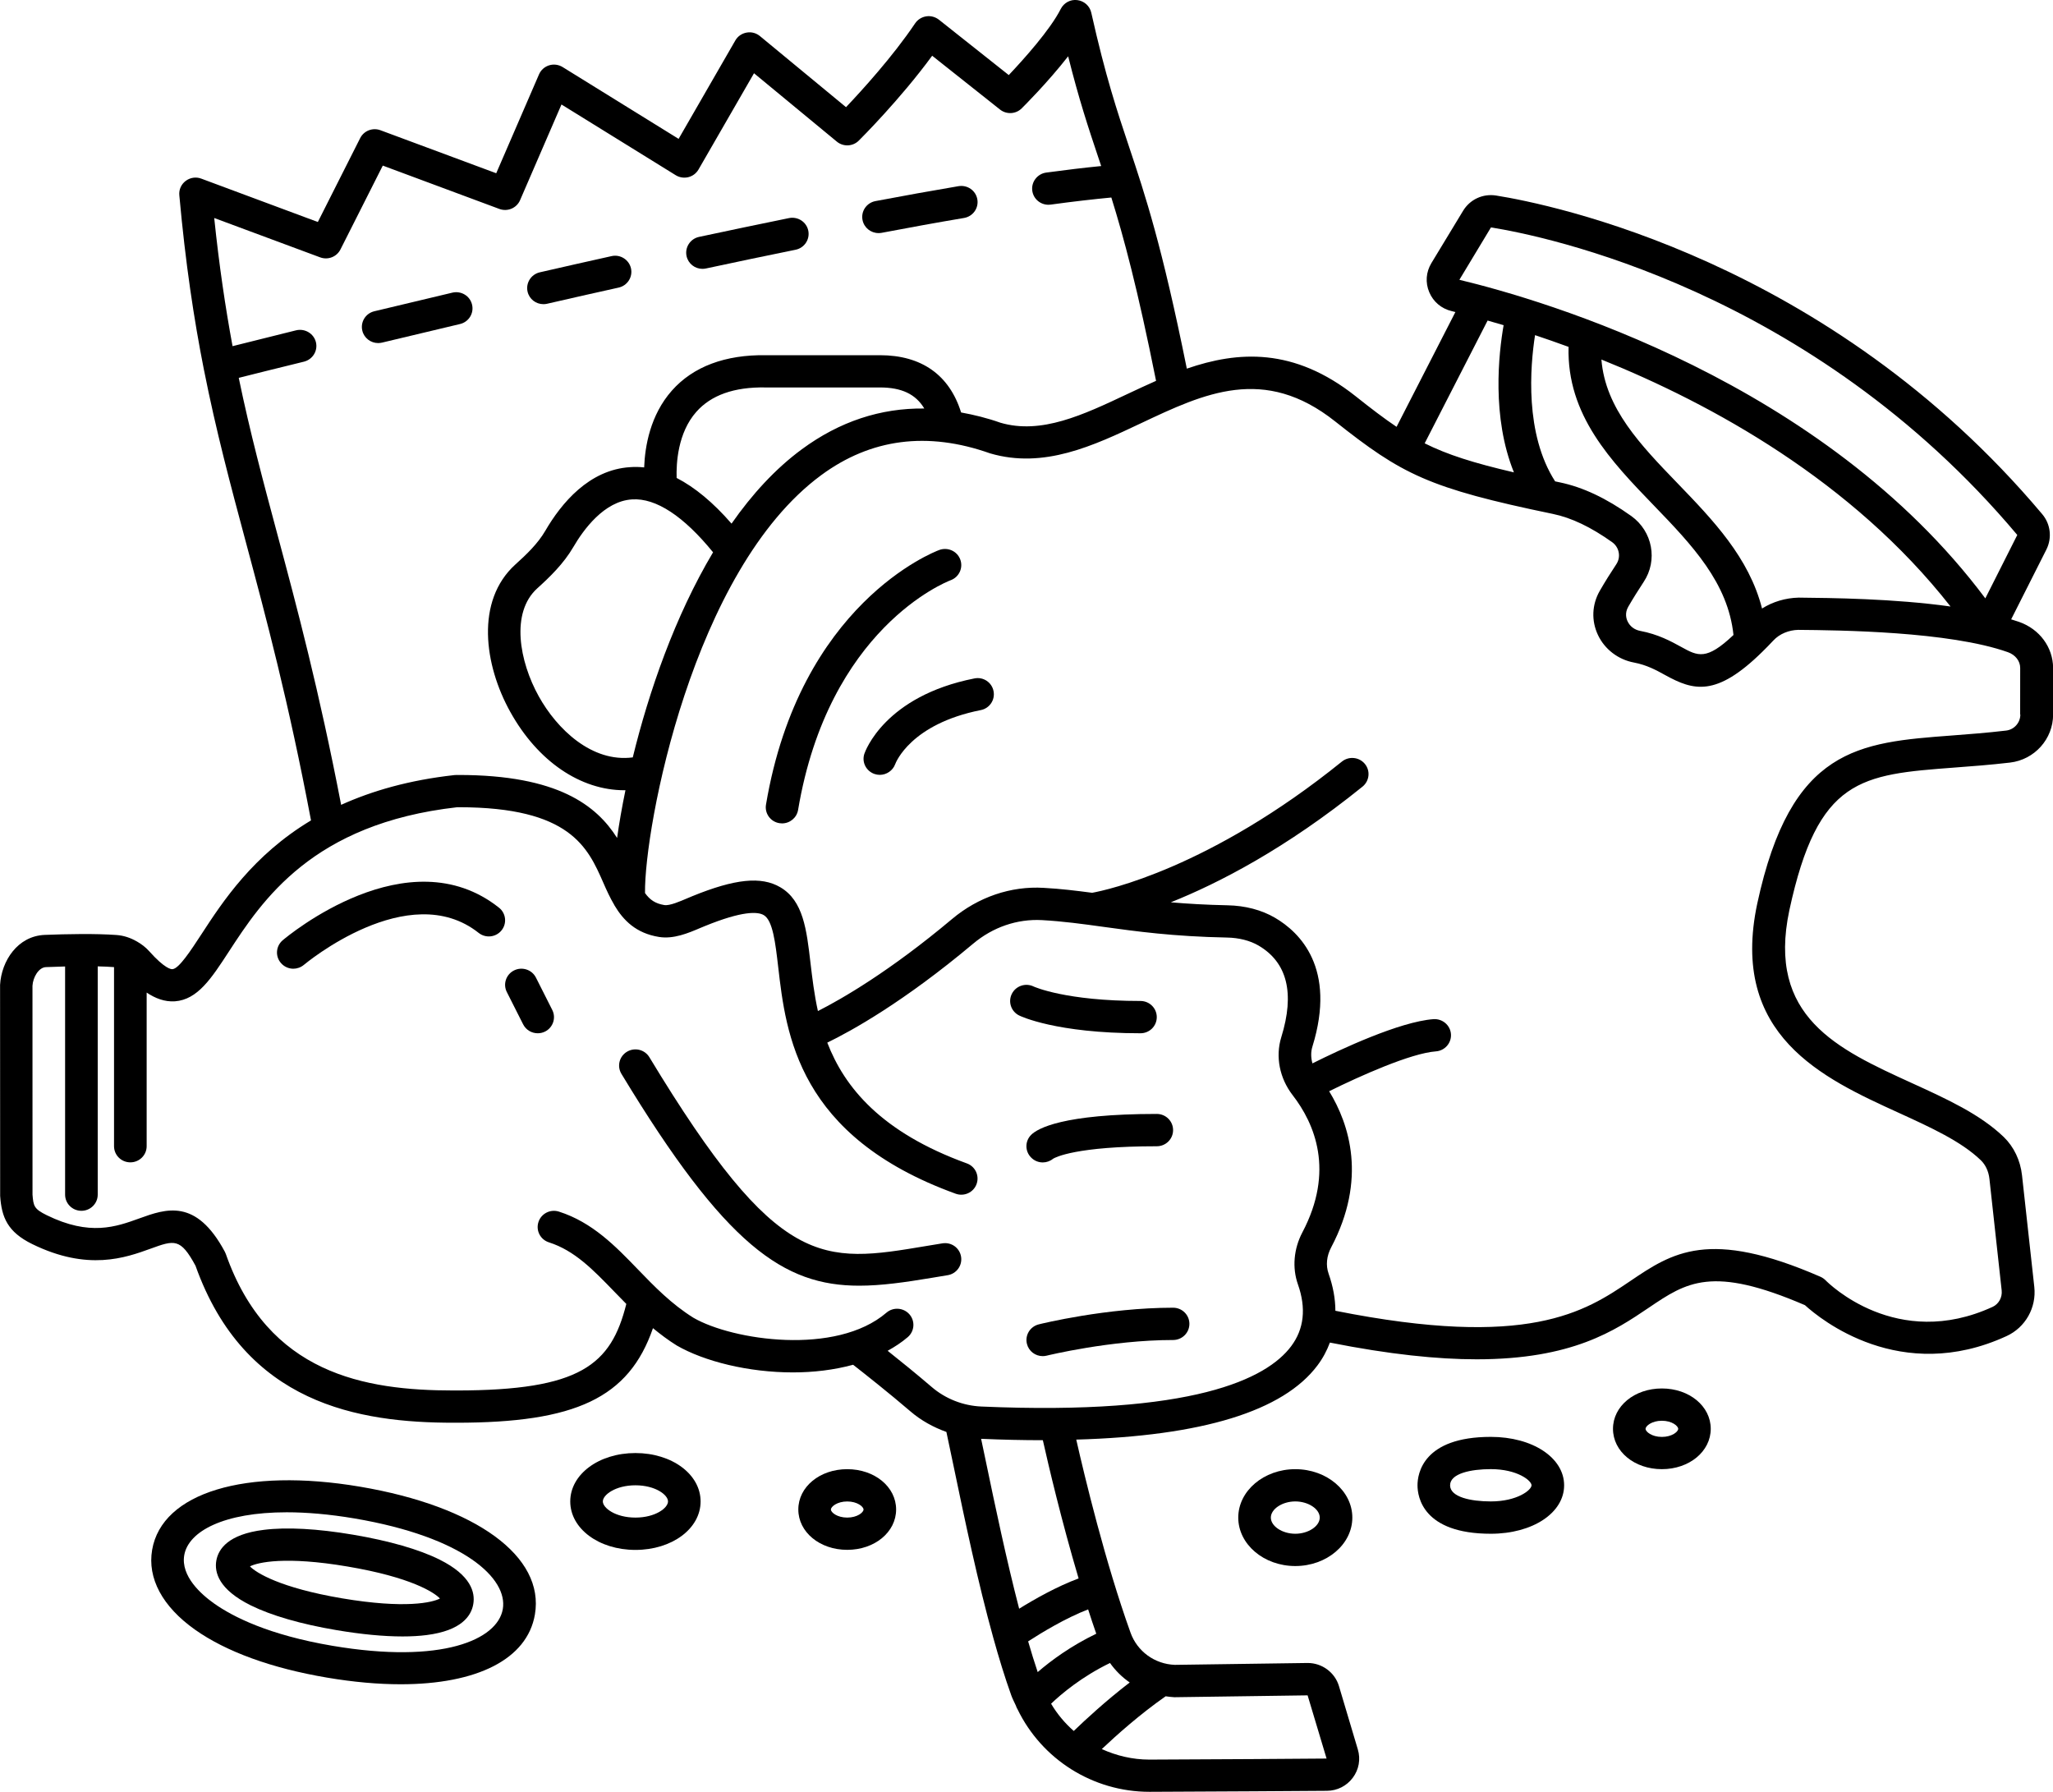 <svg width="55" height="48" viewBox="0 0 55 48" fill="none" xmlns="http://www.w3.org/2000/svg">
<g clip-path="url(#clip0_1_263)">
<path d="M25.246 33.307L24.82 33.377C22.017 33.847 20.856 34.04 17.397 28.321C17.273 28.116 17.006 28.05 16.798 28.173C16.591 28.296 16.524 28.561 16.648 28.766C19.44 33.382 20.998 34.441 23.018 34.441C23.613 34.441 24.247 34.35 24.965 34.23L25.387 34.16C25.625 34.122 25.786 33.899 25.747 33.663C25.708 33.428 25.488 33.268 25.246 33.307Z" fill="black"/>
<path d="M7.573 25.188C7.39 25.344 7.368 25.617 7.527 25.798C7.612 25.897 7.735 25.95 7.858 25.95C7.958 25.95 8.059 25.915 8.142 25.846C8.17 25.823 10.945 23.503 12.823 24.99C13.012 25.14 13.286 25.109 13.436 24.923C13.587 24.736 13.556 24.464 13.368 24.315C10.932 22.384 7.709 25.073 7.573 25.188Z" fill="black"/>
<path d="M14.358 26.188C14.25 25.974 13.987 25.889 13.773 25.995C13.557 26.102 13.47 26.362 13.578 26.575L14.015 27.44C14.092 27.592 14.245 27.679 14.406 27.679C14.472 27.679 14.538 27.665 14.601 27.634C14.816 27.527 14.903 27.267 14.795 27.054L14.358 26.188Z" fill="black"/>
<path d="M30.99 27.247C30.99 27.008 30.796 26.814 30.553 26.814C28.552 26.814 27.712 26.436 27.69 26.426C27.475 26.322 27.215 26.409 27.108 26.622C27 26.835 27.087 27.095 27.302 27.202C27.342 27.222 28.294 27.679 30.553 27.679C30.796 27.679 30.99 27.486 30.99 27.247Z" fill="black"/>
<path d="M27.936 31.139C28.034 31.139 28.134 31.105 28.214 31.039C28.274 31.003 28.827 30.706 30.99 30.706C31.232 30.706 31.427 30.513 31.427 30.273C31.427 30.034 31.233 29.84 30.99 29.84C28.463 29.84 27.796 30.231 27.626 30.399C27.455 30.568 27.455 30.841 27.626 31.01C27.712 31.097 27.824 31.139 27.936 31.139Z" fill="black"/>
<path d="M31.427 35.031C29.648 35.031 27.903 35.458 27.829 35.477C27.596 35.535 27.453 35.769 27.512 36.001C27.561 36.198 27.739 36.328 27.935 36.328C27.969 36.328 28.006 36.324 28.041 36.315C28.058 36.311 29.754 35.896 31.427 35.896C31.669 35.896 31.864 35.703 31.864 35.463C31.864 35.224 31.669 35.031 31.427 35.031Z" fill="black"/>
<path d="M54.091 16.659C54.023 16.635 53.95 16.613 53.879 16.591L54.823 14.721C54.978 14.411 54.936 14.04 54.712 13.774C48.976 6.955 41.517 5.467 40.081 5.238C39.726 5.182 39.381 5.342 39.196 5.647L38.347 7.048C38.202 7.288 38.181 7.572 38.29 7.828C38.398 8.085 38.617 8.269 38.89 8.334C38.921 8.342 38.957 8.35 38.99 8.359L37.414 11.434C37.08 11.21 36.732 10.944 36.317 10.614C34.658 9.299 33.161 9.405 31.795 9.875C31.128 6.572 30.682 5.233 30.25 3.939C29.926 2.971 29.62 2.055 29.235 0.339C29.195 0.16 29.045 0.026 28.862 0.003C28.678 -0.022 28.502 0.075 28.418 0.239C28.134 0.802 27.418 1.595 27.025 2.011L25.153 0.527C25.057 0.452 24.933 0.419 24.813 0.438C24.692 0.457 24.584 0.525 24.516 0.626C23.916 1.518 23.088 2.424 22.665 2.871L20.358 0.966C20.259 0.885 20.131 0.849 20.001 0.873C19.874 0.896 19.763 0.972 19.7 1.083L18.18 3.72L15.072 1.796C14.964 1.73 14.832 1.712 14.711 1.75C14.589 1.788 14.49 1.876 14.44 1.993L13.294 4.641L10.193 3.489C9.983 3.411 9.749 3.502 9.649 3.7L8.515 5.947L5.392 4.785C5.251 4.732 5.094 4.756 4.975 4.846C4.855 4.936 4.79 5.08 4.804 5.229C4.968 7.047 5.194 8.545 5.464 9.909C5.464 9.91 5.464 9.912 5.464 9.913C5.464 9.914 5.465 9.915 5.466 9.916C5.789 11.546 6.173 12.982 6.589 14.532C7.126 16.535 7.733 18.804 8.332 21.977C6.777 22.91 5.966 24.152 5.394 25.03C5.113 25.46 4.795 25.948 4.623 25.961C4.589 25.969 4.416 25.951 3.994 25.478C3.9 25.373 3.788 25.289 3.666 25.219C3.665 25.219 3.665 25.218 3.663 25.218C3.497 25.122 3.314 25.061 3.124 25.047C2.838 25.026 2.509 25.02 2.185 25.021H2.185H2.184C1.832 25.023 1.485 25.032 1.199 25.044C0.472 25.073 0.039 25.741 0.002 26.382L0.004 32.035C0.043 32.606 0.199 33.001 0.865 33.327C2.355 34.057 3.363 33.692 4.03 33.451C4.674 33.217 4.834 33.161 5.238 33.907C6.559 37.616 9.614 38.112 12.152 38.112H12.222C15.411 38.112 16.847 37.453 17.493 35.579C17.69 35.74 17.897 35.898 18.13 36.043C18.869 36.469 20.049 36.764 21.242 36.764C21.792 36.764 22.342 36.699 22.855 36.559C23.161 36.798 23.82 37.318 24.392 37.809C24.675 38.052 25.004 38.233 25.354 38.359C25.417 38.653 25.482 38.965 25.552 39.299C25.847 40.717 26.197 42.387 26.612 43.879C26.762 44.419 26.921 44.937 27.09 45.409C27.124 45.507 27.174 45.597 27.216 45.691C27.227 45.726 27.241 45.758 27.261 45.79C27.908 47.125 29.273 47.999 30.794 47.999H30.808C32.775 47.991 34.639 47.979 35.549 47.972C35.825 47.97 36.077 47.842 36.241 47.623C36.406 47.403 36.455 47.125 36.376 46.862L35.871 45.168C35.762 44.801 35.418 44.548 35.035 44.548H35.022L31.473 44.598C30.934 44.577 30.467 44.239 30.286 43.733C29.611 41.854 29.059 39.562 28.833 38.564C32.204 38.468 34.376 37.803 35.294 36.578C35.439 36.386 35.548 36.18 35.628 35.965C37.228 36.283 38.513 36.413 39.559 36.413C42.124 36.413 43.262 35.645 44.168 35.033C45.185 34.345 45.861 33.889 48.355 34.963C48.763 35.335 50.916 37.098 53.756 35.791C54.261 35.559 54.56 35.029 54.499 34.474L54.17 31.484C54.126 31.084 53.952 30.721 53.681 30.458C53.046 29.848 52.163 29.444 51.227 29.017C49.223 28.103 47.33 27.239 47.937 24.383C48.702 20.837 49.851 20.751 52.367 20.561C52.811 20.528 53.316 20.49 53.848 20.428C54.506 20.351 55.003 19.797 55.003 19.139V17.891C54.998 17.338 54.642 16.853 54.091 16.659ZM47.205 16.301C46.858 14.936 45.887 13.926 44.941 12.946C43.95 11.919 43.007 10.942 42.902 9.631C45.86 10.822 49.614 12.88 52.255 16.247C50.735 16.034 49.055 16.018 48.185 16.009C47.832 16.018 47.494 16.119 47.205 16.301ZM43.703 13.824C43.031 13.345 42.404 13.049 41.785 12.921C41.741 12.911 41.704 12.904 41.662 12.895C40.843 11.623 40.993 9.816 41.124 8.978C41.409 9.073 41.709 9.177 42.022 9.292C41.972 11.12 43.159 12.352 44.31 13.544C45.334 14.604 46.294 15.613 46.44 17.01C45.714 17.698 45.487 17.577 45.04 17.33C44.764 17.178 44.421 16.991 43.94 16.9C43.788 16.871 43.666 16.779 43.603 16.644C43.568 16.571 43.525 16.423 43.619 16.257C43.754 16.023 43.901 15.791 44.033 15.59C44.419 15.01 44.273 14.233 43.703 13.824ZM39.943 6.092C41.326 6.312 48.506 7.745 54.042 14.329V14.333L53.187 16.029C48.84 10.216 41.347 8.036 39.097 7.495L39.943 6.092ZM39.853 8.587C39.989 8.626 40.131 8.667 40.282 8.711C40.149 9.471 39.959 11.174 40.558 12.654C39.475 12.402 38.776 12.18 38.167 11.876L39.853 8.587ZM7.43 14.31C7.051 12.898 6.698 11.58 6.396 10.122C6.761 10.03 7.358 9.88 8.144 9.688C8.378 9.629 8.521 9.395 8.463 9.164C8.404 8.932 8.166 8.793 7.934 8.848C7.179 9.035 6.599 9.179 6.23 9.273C6.039 8.239 5.872 7.121 5.739 5.84L8.577 6.894C8.788 6.972 9.021 6.88 9.121 6.682L10.255 4.436L13.378 5.597C13.597 5.678 13.841 5.575 13.933 5.362L15.042 2.799L18.102 4.693C18.202 4.755 18.324 4.774 18.44 4.746C18.555 4.718 18.654 4.643 18.713 4.541L20.2 1.962L22.419 3.794C22.593 3.937 22.847 3.926 23.007 3.767C23.056 3.718 24.114 2.666 24.973 1.493L26.791 2.935C26.964 3.072 27.215 3.059 27.372 2.902C27.411 2.864 28.068 2.211 28.616 1.508C28.907 2.67 29.158 3.424 29.422 4.212C29.448 4.29 29.475 4.369 29.501 4.448C29.052 4.492 28.56 4.551 28.028 4.623C27.79 4.656 27.622 4.875 27.655 5.111C27.685 5.328 27.872 5.485 28.087 5.485C28.107 5.485 28.127 5.483 28.148 5.481C28.745 5.399 29.287 5.337 29.773 5.291C30.105 6.356 30.477 7.735 30.971 10.202C30.71 10.317 30.453 10.438 30.201 10.556C29.015 11.116 27.895 11.644 26.802 11.324C26.444 11.197 26.094 11.112 25.748 11.049C25.436 10.048 24.692 9.515 23.572 9.515H20.523C19.432 9.498 18.57 9.819 18 10.463C17.419 11.119 17.278 11.957 17.257 12.521C17.131 12.508 17.007 12.504 16.883 12.514C15.783 12.581 15.039 13.479 14.608 14.22C14.407 14.565 14.102 14.856 13.804 15.124C12.736 16.096 12.967 17.807 13.672 19.073C14.411 20.402 15.558 21.169 16.727 21.169C16.737 21.169 16.746 21.168 16.756 21.168C16.661 21.627 16.587 22.057 16.532 22.447C15.984 21.582 14.953 20.76 12.289 20.76C12.25 20.76 12.211 20.759 12.173 20.763C10.955 20.898 9.964 21.187 9.139 21.56C8.548 18.492 7.957 16.272 7.43 14.31ZM16.952 20.289C15.853 20.433 14.919 19.527 14.435 18.656C13.912 17.717 13.676 16.412 14.391 15.763C14.724 15.462 15.098 15.103 15.361 14.652C15.627 14.196 16.183 13.423 16.934 13.378C17.573 13.335 18.319 13.831 19.103 14.795C18.082 16.507 17.382 18.531 16.952 20.289ZM19.598 14.027C19.104 13.458 18.612 13.053 18.127 12.803C18.115 12.415 18.155 11.597 18.654 11.033C19.047 10.588 19.663 10.362 20.515 10.379H23.57C24.152 10.379 24.53 10.556 24.762 10.943C23.591 10.929 22.492 11.29 21.48 12.036C20.77 12.559 20.144 13.245 19.598 14.027ZM26.284 38.543C26.861 38.568 27.412 38.58 27.938 38.58C28.084 39.234 28.435 40.731 28.896 42.283C28.316 42.498 27.715 42.838 27.303 43.094C26.961 41.775 26.662 40.353 26.406 39.123C26.364 38.923 26.323 38.73 26.284 38.543ZM30.265 45.07C29.63 45.558 29.082 46.064 28.766 46.369C28.528 46.16 28.322 45.915 28.159 45.639C28.434 45.375 28.982 44.914 29.737 44.548C29.882 44.752 30.06 44.928 30.265 45.07ZM29.369 43.764C28.687 44.092 28.155 44.485 27.8 44.792C27.712 44.529 27.626 44.254 27.544 43.969C27.893 43.742 28.548 43.344 29.151 43.112C29.221 43.333 29.295 43.55 29.369 43.764ZM35.031 45.415L35.539 47.108C34.631 47.116 32.767 47.128 30.802 47.136H30.791C30.341 47.136 29.909 47.032 29.517 46.854C29.911 46.482 30.547 45.914 31.228 45.44C31.305 45.45 31.381 45.462 31.461 45.465L35.031 45.415ZM26.291 37.678C25.801 37.657 25.33 37.471 24.962 37.156C24.561 36.812 24.12 36.455 23.78 36.185C23.973 36.078 24.156 35.959 24.32 35.818C24.502 35.661 24.521 35.388 24.364 35.208C24.205 35.027 23.929 35.008 23.748 35.164C22.401 36.321 19.628 35.907 18.58 35.302C17.988 34.934 17.529 34.46 17.086 34.001C16.489 33.383 15.872 32.744 14.975 32.457C14.744 32.383 14.499 32.508 14.425 32.736C14.351 32.963 14.476 33.207 14.706 33.28C15.394 33.5 15.886 34.01 16.456 34.599C16.559 34.707 16.668 34.818 16.779 34.93C16.37 36.559 15.558 37.248 12.22 37.248H12.152C9.76 37.248 7.178 36.798 6.05 33.592C6.042 33.571 6.033 33.551 6.023 33.531C5.251 32.089 4.442 32.382 3.729 32.64C3.108 32.864 2.406 33.119 1.251 32.552C0.913 32.385 0.895 32.309 0.871 32.003L0.87 26.406C0.884 26.177 1.037 25.914 1.231 25.907C1.386 25.901 1.563 25.895 1.744 25.89V32.002C1.744 32.241 1.939 32.435 2.181 32.435C2.422 32.435 2.618 32.242 2.618 32.002V25.887C2.771 25.89 2.918 25.897 3.055 25.907V30.704C3.055 30.943 3.249 31.137 3.492 31.137C3.733 31.137 3.929 30.944 3.929 30.704V26.589C4.157 26.742 4.411 26.842 4.687 26.823C5.293 26.778 5.661 26.213 6.127 25.498C7.019 24.129 8.366 22.061 12.248 21.624H12.292C15.276 21.624 15.748 22.699 16.164 23.649C16.25 23.845 16.341 24.047 16.455 24.239C16.457 24.245 16.461 24.251 16.464 24.257C16.702 24.655 17.039 25 17.655 25.099C18.046 25.162 18.441 24.995 18.759 24.859L18.88 24.809C19.895 24.395 20.301 24.419 20.461 24.514C20.703 24.654 20.773 25.257 20.847 25.894C21.056 27.706 21.374 30.444 25.602 31.977C25.828 32.059 26.08 31.945 26.162 31.719C26.244 31.494 26.128 31.246 25.902 31.165C23.605 30.331 22.625 29.128 22.163 27.93C22.802 27.62 24.199 26.85 26.069 25.281C26.598 24.836 27.25 24.612 27.915 24.648C28.476 24.679 29.002 24.751 29.558 24.828C30.435 24.949 31.43 25.087 32.87 25.115C33.194 25.121 33.487 25.196 33.717 25.33C34.486 25.781 34.691 26.606 34.326 27.783C34.165 28.302 34.279 28.881 34.627 29.333C35.226 30.105 35.758 31.371 34.89 33.014C34.658 33.455 34.615 33.961 34.771 34.404C34.997 35.043 34.936 35.602 34.59 36.063C33.935 36.937 31.965 37.925 26.291 37.678ZM54.125 19.141C54.125 19.361 53.959 19.547 53.74 19.571C53.225 19.632 52.752 19.667 52.295 19.702C49.789 19.89 47.978 20.026 47.077 24.205C46.326 27.737 48.838 28.884 50.856 29.805C51.721 30.2 52.54 30.573 53.067 31.081C53.193 31.202 53.275 31.38 53.297 31.579L53.625 34.569C53.645 34.753 53.546 34.933 53.383 35.008C50.811 36.19 48.985 34.375 48.909 34.298C48.869 34.258 48.822 34.225 48.77 34.202C45.775 32.898 44.8 33.556 43.67 34.32C42.46 35.137 40.95 36.145 35.775 35.113C35.774 34.794 35.714 34.461 35.593 34.118C35.515 33.897 35.539 33.648 35.662 33.415C36.626 31.589 36.152 30.121 35.608 29.232C36.423 28.829 37.791 28.214 38.468 28.164C38.709 28.146 38.889 27.938 38.871 27.7C38.853 27.462 38.642 27.285 38.403 27.301C37.494 27.369 35.91 28.111 35.16 28.486C35.119 28.336 35.114 28.182 35.159 28.038C35.813 25.928 34.814 24.97 34.16 24.587C33.801 24.376 33.36 24.26 32.885 24.251C32.313 24.239 31.817 24.21 31.366 24.171C32.649 23.658 34.446 22.733 36.502 21.072C36.689 20.92 36.717 20.648 36.565 20.463C36.413 20.279 36.139 20.25 35.951 20.4C32.413 23.258 29.643 23.846 29.259 23.916C28.834 23.86 28.412 23.808 27.963 23.784C27.081 23.73 26.205 24.031 25.504 24.62C23.834 26.022 22.551 26.76 21.912 27.084C21.812 26.634 21.761 26.196 21.713 25.794C21.609 24.9 21.52 24.127 20.903 23.767C20.394 23.469 19.689 23.541 18.547 24.007L18.413 24.063C18.222 24.144 17.938 24.27 17.794 24.244C17.556 24.205 17.409 24.104 17.28 23.923C17.258 22.181 18.547 15.272 21.998 12.73C23.33 11.748 24.846 11.55 26.526 12.145C27.965 12.567 29.291 11.941 30.573 11.335C32.267 10.535 33.866 9.779 35.769 11.289C37.557 12.705 38.255 13.074 41.603 13.767C42.1 13.87 42.619 14.118 43.19 14.524C43.381 14.661 43.43 14.921 43.301 15.115C43.158 15.33 43.001 15.579 42.856 15.831C42.647 16.198 42.629 16.627 42.809 17.009C42.989 17.392 43.35 17.669 43.774 17.748C44.117 17.813 44.369 17.951 44.612 18.085C45.366 18.5 45.973 18.68 47.214 17.459C47.216 17.458 47.218 17.455 47.22 17.453C47.313 17.363 47.407 17.266 47.507 17.159C47.679 16.974 47.928 16.879 48.173 16.873C49.279 16.883 52.216 16.912 53.793 17.471C53.992 17.542 54.121 17.707 54.121 17.892L54.12 19.139L54.125 19.141Z" fill="black"/>
<path d="M23.536 6.244C23.563 6.244 23.59 6.242 23.618 6.237C24.377 6.093 25.118 5.958 25.826 5.839C26.064 5.799 26.224 5.576 26.183 5.34C26.142 5.104 25.919 4.948 25.679 4.987C24.965 5.108 24.219 5.242 23.453 5.387C23.216 5.432 23.061 5.659 23.107 5.893C23.147 6.1 23.331 6.244 23.536 6.244Z" fill="black"/>
<path d="M18.819 7.202C18.849 7.202 18.88 7.198 18.912 7.192C19.713 7.021 20.518 6.851 21.314 6.69C21.55 6.642 21.702 6.413 21.654 6.179C21.606 5.946 21.377 5.795 21.138 5.842C20.34 6.005 19.532 6.174 18.727 6.346C18.492 6.397 18.342 6.627 18.393 6.861C18.437 7.063 18.617 7.202 18.819 7.202Z" fill="black"/>
<path d="M14.558 8.148C14.591 8.148 14.624 8.145 14.657 8.137C15.282 7.993 15.922 7.848 16.573 7.704C16.808 7.652 16.956 7.421 16.904 7.188C16.851 6.955 16.616 6.808 16.383 6.861C15.73 7.006 15.087 7.151 14.461 7.295C14.227 7.349 14.08 7.582 14.134 7.814C14.18 8.014 14.359 8.148 14.558 8.148Z" fill="black"/>
<path d="M12.646 8.159C12.591 7.927 12.356 7.785 12.121 7.839C11.378 8.014 10.676 8.182 10.028 8.338C9.793 8.394 9.65 8.628 9.707 8.86C9.755 9.057 9.934 9.19 10.13 9.19C10.164 9.19 10.2 9.186 10.234 9.178C10.881 9.022 11.581 8.855 12.324 8.68C12.557 8.625 12.703 8.392 12.646 8.159Z" fill="black"/>
<path d="M25.471 15.542C25.696 15.458 25.809 15.209 25.725 14.986C25.641 14.762 25.389 14.65 25.163 14.733C25.011 14.789 21.426 16.18 20.521 21.554C20.481 21.79 20.642 22.013 20.88 22.051C20.904 22.055 20.927 22.057 20.951 22.057C21.161 22.057 21.346 21.907 21.381 21.695C22.198 16.842 25.332 15.594 25.471 15.542Z" fill="black"/>
<path d="M26.104 18.174C23.701 18.649 23.178 20.129 23.157 20.19C23.081 20.415 23.202 20.654 23.427 20.733C23.474 20.749 23.523 20.757 23.569 20.757C23.748 20.757 23.918 20.645 23.982 20.471C23.998 20.426 24.399 19.394 26.275 19.022C26.511 18.976 26.664 18.748 26.617 18.513C26.571 18.279 26.343 18.125 26.104 18.174Z" fill="black"/>
<path d="M11.777 41.779C11.228 41.505 10.426 41.275 9.457 41.111C8.507 40.95 7.68 40.904 7.065 40.982C6.112 41.1 5.849 41.496 5.795 41.807C5.741 42.118 5.858 42.578 6.717 43.004C7.271 43.278 8.066 43.508 9.017 43.668C9.678 43.78 10.276 43.837 10.783 43.837C11.018 43.837 11.234 43.825 11.428 43.8C12.365 43.681 12.626 43.284 12.679 42.972C12.734 42.66 12.621 42.2 11.777 41.779ZM9.164 42.816C7.498 42.534 6.86 42.13 6.696 41.96C6.908 41.852 7.643 41.681 9.311 41.964C11.007 42.25 11.634 42.657 11.786 42.821C11.588 42.926 10.862 43.103 9.164 42.816Z" fill="black"/>
<path d="M9.643 39.825C6.578 39.307 4.339 39.986 4.076 41.516C3.944 42.278 4.352 43.038 5.224 43.655C6.057 44.245 7.28 44.69 8.762 44.94C9.471 45.06 10.132 45.118 10.734 45.118C12.774 45.118 14.124 44.45 14.33 43.25C14.597 41.696 12.758 40.352 9.643 39.825ZM13.47 43.105C13.328 43.926 11.842 44.583 8.909 44.088C7.2 43.799 6.238 43.31 5.733 42.952C5.394 42.712 4.839 42.224 4.936 41.66C5.047 41.018 6.002 40.511 7.681 40.511C8.214 40.511 8.821 40.562 9.497 40.676C12.428 41.174 13.612 42.284 13.47 43.105Z" fill="black"/>
<path d="M39.939 38.491C38.116 38.491 37.975 39.484 37.975 39.788C37.975 40.093 38.116 41.086 39.939 41.086C41.059 41.086 41.903 40.528 41.903 39.788C41.903 39.049 41.059 38.491 39.939 38.491ZM39.939 40.22C39.411 40.22 38.848 40.106 38.848 39.788C38.848 39.469 39.412 39.355 39.939 39.355C40.648 39.355 41.03 39.662 41.03 39.788C41.03 39.914 40.648 40.22 39.939 40.22Z" fill="black"/>
<path d="M33.173 40.653C33.173 41.368 33.858 41.951 34.701 41.951C35.543 41.951 36.229 41.369 36.229 40.653C36.229 39.938 35.543 39.356 34.701 39.356C33.858 39.356 33.173 39.938 33.173 40.653ZM35.356 40.653C35.356 40.883 35.05 41.086 34.701 41.086C34.352 41.086 34.046 40.884 34.046 40.653C34.046 40.424 34.352 40.22 34.701 40.22C35.05 40.221 35.356 40.423 35.356 40.653Z" fill="black"/>
<path d="M44.522 37.194C43.787 37.194 43.212 37.669 43.212 38.275C43.212 38.881 43.786 39.356 44.522 39.356C45.256 39.356 45.831 38.881 45.831 38.275C45.831 37.669 45.256 37.194 44.522 37.194ZM44.522 38.492C44.251 38.492 44.085 38.352 44.085 38.276C44.085 38.199 44.251 38.059 44.522 38.059C44.792 38.059 44.959 38.199 44.959 38.276C44.959 38.352 44.792 38.492 44.522 38.492Z" fill="black"/>
<path d="M17.023 38.924C16.044 38.924 15.277 39.493 15.277 40.221C15.277 40.949 16.044 41.519 17.023 41.519C18.002 41.519 18.769 40.95 18.769 40.221C18.769 39.493 18.002 38.924 17.023 38.924ZM17.023 40.653C16.49 40.653 16.15 40.397 16.15 40.22C16.15 40.044 16.49 39.788 17.023 39.788C17.556 39.788 17.896 40.044 17.896 40.22C17.896 40.397 17.556 40.653 17.023 40.653Z" fill="black"/>
<path d="M22.697 39.356C21.963 39.356 21.387 39.83 21.387 40.436C21.387 41.042 21.962 41.517 22.697 41.517C23.432 41.517 24.007 41.042 24.007 40.436C24.007 39.83 23.432 39.356 22.697 39.356ZM22.697 40.653C22.427 40.653 22.26 40.514 22.26 40.437C22.26 40.361 22.427 40.221 22.697 40.221C22.968 40.221 23.134 40.361 23.134 40.437C23.134 40.514 22.968 40.653 22.697 40.653Z" fill="black"/>
</g>
<defs>
<clipPath id="clip0_1_263">
<rect width="55" height="48" fill="white"/>
</clipPath>
</defs>
</svg>
